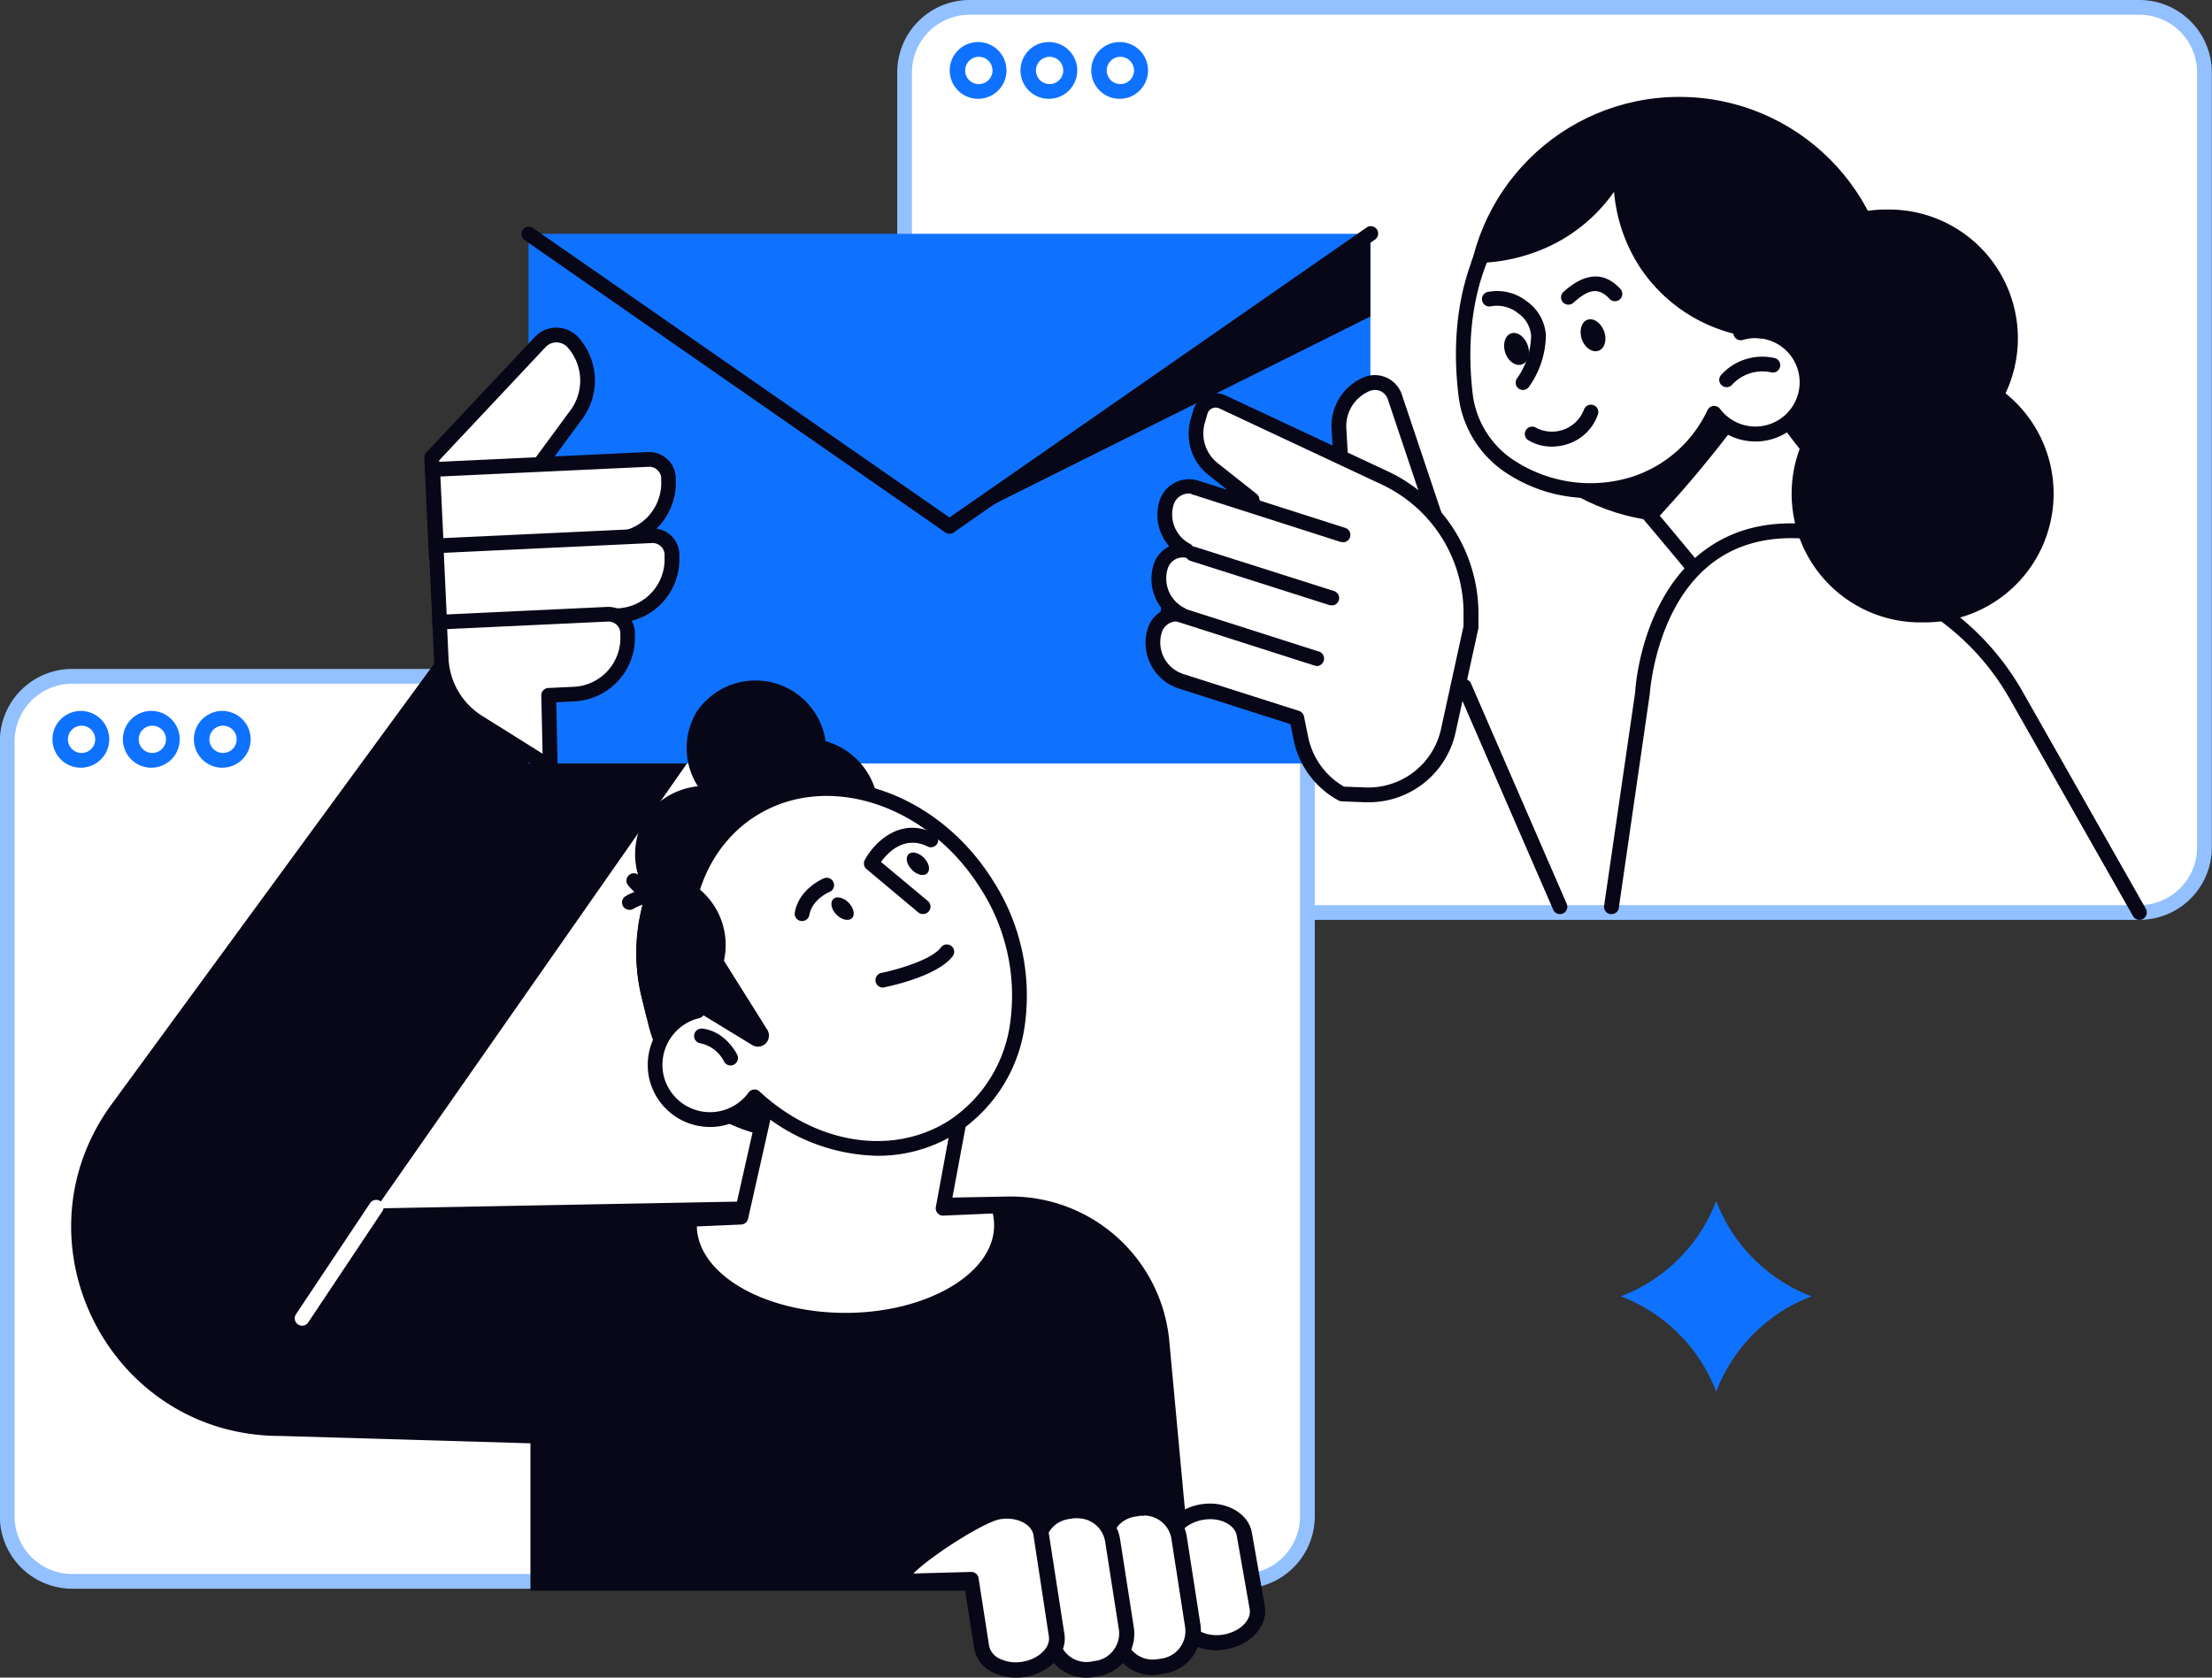 <svg width="116" height="88" fill="none" xmlns="http://www.w3.org/2000/svg"><rect width="100%" height="100%" fill="#333333" stroke="none"/><g clip-path="url(#a)"><path d="M112.21.387H50.848a3.41 3.41 0 0 0-3.41 3.409v40.656a3.41 3.41 0 0 0 3.41 3.41h61.362a3.409 3.409 0 0 0 3.41-3.41V3.796a3.409 3.409 0 0 0-3.41-3.41Z" fill="#fff"/><path d="M112.195 48.252H50.848a3.801 3.801 0 0 1-3.797-3.796V3.796A3.798 3.798 0 0 1 50.848 0h61.347a3.804 3.804 0 0 1 3.796 3.796v40.66a3.8 3.8 0 0 1-3.796 3.796ZM50.848.773a3.024 3.024 0 0 0-3.024 3.023v40.66a3.022 3.022 0 0 0 3.024 3.023h61.347a3.03 3.03 0 0 0 3.023-3.023V3.796a3.028 3.028 0 0 0-3.023-3.023H50.848Z" fill="#93C0FF"/><path d="M51.332 5.183a1.489 1.489 0 1 1 0-2.977 1.489 1.489 0 0 1 0 2.977Zm0-2.203a.716.716 0 1 0 0 1.432.716.716 0 0 0 0-1.432ZM55.043 5.183a1.489 1.489 0 1 1 0-2.977 1.489 1.489 0 0 1 0 2.977Zm0-2.203a.715.715 0 1 0 0 1.43.715.715 0 0 0 0-1.43ZM58.754 5.183a1.489 1.489 0 1 1 0-2.977 1.489 1.489 0 0 1 0 2.977Zm0-2.203a.715.715 0 1 0 0 1.43.715.715 0 0 0 0-1.43Z" fill="#0F72FF"/><path d="M65.152 35.474H3.789a3.41 3.41 0 0 0-3.41 3.409v40.656a3.41 3.41 0 0 0 3.41 3.41h61.363a3.41 3.41 0 0 0 3.41-3.41V38.883a3.41 3.41 0 0 0-3.41-3.41Z" fill="#fff"/><path d="M65.152 83.338H3.789a3.801 3.801 0 0 1-3.797-3.795v-40.66A3.795 3.795 0 0 1 3.79 35.09h61.363a3.801 3.801 0 0 1 3.796 3.791v40.661a3.803 3.803 0 0 1-3.796 3.795ZM3.789 35.864a3.025 3.025 0 0 0-3.024 3.019v40.66a3.022 3.022 0 0 0 3.024 3.022h61.363a3.028 3.028 0 0 0 3.023-3.022v-40.66a3.022 3.022 0 0 0-3.023-3.02H3.789Z" fill="#93C0FF"/><path d="M4.278 40.27a1.489 1.489 0 1 1 0-2.977 1.489 1.489 0 0 1 0 2.977Zm0-2.203a.715.715 0 1 0 0 1.43.715.715 0 0 0 0-1.43ZM7.989 40.27a1.49 1.49 0 1 1 0-2.978 1.49 1.49 0 0 1 0 2.978Zm0-2.203a.715.715 0 1 0 0 1.43.715.715 0 0 0 0-1.43ZM11.695 40.27a1.489 1.489 0 1 1 0-2.977 1.489 1.489 0 0 1 0 2.977Zm0-2.203a.715.715 0 1 0 0 1.43.715.715 0 0 0 0-1.43Z" fill="#0F72FF"/><path d="M28.934 26.39 5.868 57.904c-5.3 7.231-.135 17.42 8.834 17.42l13.115.386v7.73h34.716l-1.214-13.095a8.348 8.348 0 0 0-8.479-7.58l-33.123.623L36.69 39.095l-7.756-12.704Z" fill="#080717"/><path d="M71.865 40.05V12.264H27.719V40.05h44.146Z" fill="#0F72FF"/><path d="M49.79 27.998a.388.388 0 0 1-.22-.07L27.497 12.585a.386.386 0 0 1 .441-.633l21.853 15.19 21.848-15.19a.387.387 0 1 1 .441.633L50.011 27.93a.387.387 0 0 1-.22.07Z" fill="#080717"/><path d="M71.862 16.604v-4.34L49.789 27.612l22.073-11.008Z" fill="#080717"/><path d="m22.88 29.224-.243-5.222 5.687-6.056a1.16 1.16 0 0 1 1.748.038 3.022 3.022 0 0 1 .147 3.772l-4.47 6.076-2.869 1.392Z" fill="#fff"/><path d="M22.88 29.61a.388.388 0 0 1-.387-.371l-.242-5.218a.386.386 0 0 1 .104-.286l5.687-6.052a1.522 1.522 0 0 1 1.16-.495 1.572 1.572 0 0 1 1.16.541 3.397 3.397 0 0 1 .17 4.252l-4.473 6.072a.387.387 0 0 1-.143.12l-2.865 1.39a.439.439 0 0 1-.17.047Zm.152-5.461.208 4.472 2.254-1.094 4.416-5.999a2.628 2.628 0 0 0-.132-3.293.794.794 0 0 0-.903-.213.772.772 0 0 0-.268.19l-5.575 5.937Z" fill="#080717"/><path d="m22.992 28.733-.192-4.111 11.304-.53a1.013 1.013 0 0 1 1.06.965l.006.147a2.952 2.952 0 0 1-2.812 3.087l-9.366.439v.003Z" fill="#fff"/><path d="M22.881 29.12a.386.386 0 0 1-.386-.372l-.19-4.1a.386.386 0 0 1 .368-.406l11.3-.53a1.4 1.4 0 0 1 1.466 1.33v.146a3.343 3.343 0 0 1-3.182 3.48l-9.376.451Zm.213-4.125.159 3.332 8.977-.421a2.572 2.572 0 0 0 2.444-2.683v-.143a.63.63 0 0 0-.654-.595l-10.926.51Z" fill="#080717"/><path d="m23.016 32.732-.194-4.104 11.304-.532a1.013 1.013 0 0 1 1.06.963l.007.143a2.948 2.948 0 0 1-2.808 3.085l-9.37.442v.003Z" fill="#fff"/><path d="M23.061 33.12a.387.387 0 0 1-.387-.368l-.181-4.1a.386.386 0 0 1 .367-.406l11.305-.53c.371-.016.734.114 1.01.363a1.384 1.384 0 0 1 .452.97v.144a3.34 3.34 0 0 1-3.178 3.478l-9.365.44-.023.009Zm.213-4.12.154 3.331 8.982-.421a2.572 2.572 0 0 0 2.44-2.686v-.143a.622.622 0 0 0-.205-.433.63.63 0 0 0-.453-.163L23.274 29Z" fill="#080717"/><path d="M32.934 33.329v-.147a1.013 1.013 0 0 0-1.06-.963l-8.788.414.089 1.932a4.142 4.142 0 0 0 1.933 3.313l3.774 2.361-.078-3.772 1.319-.062a2.95 2.95 0 0 0 2.81-3.076Z" fill="#fff"/><path d="M28.862 40.633a.387.387 0 0 1-.205-.058l-3.773-2.361a4.526 4.526 0 0 1-2.123-3.626l-.089-1.932a.386.386 0 0 1 .1-.278.387.387 0 0 1 .268-.128l8.792-.414a1.396 1.396 0 0 1 1.005.364 1.372 1.372 0 0 1 .456.97v.143a3.335 3.335 0 0 1-3.178 3.478l-.943.047.07 3.393a.387.387 0 0 1-.194.344.388.388 0 0 1-.186.058ZM23.45 33l.073 1.546a3.748 3.748 0 0 0 1.76 3.003l3.17 1.987-.066-3.062a.386.386 0 0 1 .386-.386l1.315-.062a2.564 2.564 0 0 0 2.443-2.682V33.2a.62.62 0 0 0-.653-.595L23.45 33Z" fill="#080717"/><path d="M15.847 69.54a.387.387 0 0 1-.382-.311.385.385 0 0 1 .057-.291l3.867-5.798a.387.387 0 1 1 .641.429l-3.866 5.798a.388.388 0 0 1-.317.174Z" fill="#fff"/><path d="m47.1 58.606-3.646.885a7.859 7.859 0 0 1-9.46-5.762l-.352-1.446a9.834 9.834 0 0 1 7.222-11.843l.75 1.346a6.188 6.188 0 0 1 7.427 4.526l1.581 6.516a4.799 4.799 0 0 1-3.522 5.778Z" fill="#080717"/><path d="m36.173 63.967 2.706-.12 3.012-13.385 9.593 2.06-2.007 10.858 2.888-.124c.113.328.17.673.17 1.02 0 2.748-3.661 4.978-8.18 4.978-4.52 0-8.182-2.23-8.182-4.978a1.378 1.378 0 0 1 0-.309Z" fill="#fff"/><path d="M44.337 69.641c-4.724 0-8.568-2.408-8.568-5.365.001-.116.008-.232.02-.347a.387.387 0 0 1 .367-.348l2.393-.109 2.947-13.094a.387.387 0 0 1 .46-.29l9.592 2.056a.386.386 0 0 1 .302.448l-1.933 10.382 2.4-.104a.387.387 0 0 1 .387.259c.13.372.195.764.194 1.159.007 2.945-3.836 5.353-8.56 5.353Zm-7.794-5.307c.054 2.505 3.53 4.534 7.794 4.534 4.265 0 7.795-2.06 7.795-4.592 0-.209-.023-.418-.07-.622l-2.586.112a.36.36 0 0 1-.31-.131.387.387 0 0 1-.089-.325l1.934-10.49-8.854-1.897-2.927 13.01a.386.386 0 0 1-.36.3l-2.327.101ZM42.823 41.29a3.715 3.715 0 0 0-6.303-3.929 3.715 3.715 0 0 0 6.303 3.929Z" fill="#080717"/><path d="M40.065 41.816a8.34 8.34 0 0 0-5.2 9.462 5.778 5.778 0 0 0 3.32.174c2.997-.727 4.865-3.63 4.176-6.478a5.156 5.156 0 0 0-2.296-3.158Z" fill="#080717"/><path d="M35.443 47.428a8.334 8.334 0 0 0 4.118 9.976 5.721 5.721 0 0 0 2.219-2.481c1.314-2.787.224-6.06-2.428-7.309a5.182 5.182 0 0 0-3.909-.185ZM45.953 44.84a3.708 3.708 0 1 0-7.187-1.826 3.708 3.708 0 0 0 7.187 1.826Z" fill="#080717"/><path d="M40.28 46.9a3.8 3.8 0 0 0-6.48-3.963 3.8 3.8 0 0 0 6.48 3.963Z" fill="#080717"/><path d="M45.962 41.646a3.81 3.81 0 0 1-3.543 4.709 3.814 3.814 0 0 1-3.928-4.393 3.81 3.81 0 0 1 4.352-3.182 3.809 3.809 0 0 1 3.119 2.866ZM33.01 47.726a.386.386 0 0 1-.206-.715c.054-.035 1.4-.858 2.625-.116a.387.387 0 0 1-.386.665c-.828-.503-1.81.1-1.818.108a.386.386 0 0 1-.216.058Z" fill="#080717"/><path d="M34.954 47.475a2.834 2.834 0 0 1-2.022-1.044.387.387 0 1 1 .615-.471s.727.912 1.663.738a.393.393 0 1 1 .142.773 2.321 2.321 0 0 1-.398.004Z" fill="#080717"/><path d="M51.727 46.365c-2.904-4.6-8.401-6.342-12.287-3.892-3.286 2.068-4.361 6.47-2.865 10.563a2.318 2.318 0 0 0-.27.074 2.915 2.915 0 0 0-1.888 3.347 2.88 2.88 0 0 0 5.15 1.078c3.028 2.806 7.23 3.572 10.378 1.589 3.885-2.447 4.682-8.16 1.782-12.759Z" fill="#fff"/><path d="M46.012 60.627a9.889 9.889 0 0 1-6.407-2.535 3.29 3.29 0 0 1-1.596.931 3.27 3.27 0 0 1-3.971-2.485 3.308 3.308 0 0 1 2.042-3.757c-1.389-4.251-.124-8.572 3.15-10.636 4.06-2.559 9.813-.773 12.821 4.012a11.147 11.147 0 0 1 1.713 7.448 8.062 8.062 0 0 1-3.615 5.848 7.71 7.71 0 0 1-4.137 1.174Zm-6.445-3.478c.098 0 .191.038.263.104 2.992 2.775 6.96 3.394 9.91 1.546a7.302 7.302 0 0 0 3.255-5.303c.3-2.424-.266-4.877-1.597-6.926-2.784-4.41-8.054-6.103-11.754-3.772-3.066 1.932-4.175 6.087-2.706 10.103a.387.387 0 0 1-.024.317.362.362 0 0 1-.25.193c-.078.02-.16.04-.237.066a2.524 2.524 0 0 0-1.635 2.895 2.499 2.499 0 0 0 4.462.94.387.387 0 0 1 .274-.16l.039-.003Z" fill="#080717"/><path d="M43.868 47.977c.271.275.635.356.809.186.173-.17.096-.537-.175-.812-.27-.274-.634-.36-.808-.185-.174.174-.096.552.174.811ZM47.818 45.62c.27.278.634.359.808.185.174-.174.096-.533-.174-.808-.27-.274-.634-.36-.808-.185-.174.174-.097.533.174.807ZM42.064 48.313h-.066a.387.387 0 0 1-.317-.444c.213-1.24 1.462-1.77 1.512-1.79a.386.386 0 1 1 .297.712s-.908.386-1.047 1.21a.387.387 0 0 1-.38.313ZM46.318 51.804a.389.389 0 0 1-.078-.773c.681-.14 2.568-.642 3.094-1.322a.386.386 0 1 1 .603.479c-.812 1.024-3.279 1.546-3.557 1.6l-.062.016Z" fill="#080717"/><path d="M48.397 47.947a.388.388 0 0 1-.247-.09l-2.707-2.268a.387.387 0 0 1-.092-.48c.475-.88 1.852-2.319 3.66-1.383a.386.386 0 0 1-.347.688c-1.23-.626-2.111.313-2.463.8l2.46 2.052a.387.387 0 0 1-.264.68ZM37.208 49.187l3.035 4.84a.58.58 0 0 1-.104.722.571.571 0 0 1-.685.073l-2.911-1.774.665-3.861ZM38.313 55.89a.387.387 0 0 1-.348-.217 1.793 1.793 0 0 0-1.222-.943.392.392 0 0 1-.342-.431.39.39 0 0 1 .431-.342c1.218.139 1.806 1.322 1.829 1.372a.385.385 0 0 1-.178.518.387.387 0 0 1-.17.042Z" fill="#080717"/><path d="M34.325 45.766a9.772 9.772 0 0 0-.684 6.517l.267 1.086c.41.036.822.005 1.221-.093a3.808 3.808 0 0 0 1.693-6.51 3.81 3.81 0 0 0-2.497-1Z" fill="#080717"/><path d="m75.616 28.169-2.467-7.344a1.108 1.108 0 0 0-1.48-.669 2.381 2.381 0 0 0-1.45 2.32l.158 2.747 5.239 2.946Z" fill="#fff"/><path d="M75.613 28.555a.388.388 0 0 1-.19-.046l-5.239-2.95a.387.387 0 0 1-.197-.316l-.158-2.745a2.766 2.766 0 0 1 1.685-2.705 1.5 1.5 0 0 1 2 .9l2.462 7.344a.387.387 0 0 1-.12.421.363.363 0 0 1-.243.097Zm-4.864-3.564 4.175 2.35-2.145-6.396a.717.717 0 0 0-.387-.43.728.728 0 0 0-.576 0 1.998 1.998 0 0 0-1.214 1.933l.147 2.543Z" fill="#080717"/><path d="M72.575 25.065 64.1 21.092a.84.84 0 0 0-1.16.53l-.139.486a2.388 2.388 0 0 0 .812 2.512l2.038 1.608.062.306-2.993-.955a1.232 1.232 0 0 0-1.546.816 2.129 2.129 0 0 0 1.063 2.5 1.21 1.21 0 0 0-1.365.816 2.134 2.134 0 0 0 1.056 2.54 1.207 1.207 0 0 0-1.365.815 2.133 2.133 0 0 0 1.38 2.682l6.062 1.933.213 1.047a4.305 4.305 0 0 0 2.165 2.918l1.23.047a4.286 4.286 0 0 0 4.345-3.363l1.195-5.454v-.8a7.913 7.913 0 0 0-4.578-7.011Z" fill="#fff"/><path d="M71.763 42.083h-.167l-1.23-.047a.45.45 0 0 1-.17-.046 4.681 4.681 0 0 1-2.358-3.181l-.166-.823-5.846-1.867a2.517 2.517 0 0 1-1.632-3.166 1.589 1.589 0 0 1 .809-.939 2.504 2.504 0 0 1-.5-2.415 1.592 1.592 0 0 1 .813-.94 2.512 2.512 0 0 1-.515-2.373 1.625 1.625 0 0 1 2.046-1.07l1.508.479-.975-.773a2.755 2.755 0 0 1-.943-2.918l.14-.487a1.226 1.226 0 0 1 1.697-.773l8.482 3.97a8.25 8.25 0 0 1 4.775 7.343v.8c.006.03.006.06 0 .089l-1.195 5.457a4.661 4.661 0 0 1-4.573 3.68Zm-1.284-.82 1.137.043a3.902 3.902 0 0 0 3.951-3.057l1.183-5.412v-.773a7.465 7.465 0 0 0-4.33-6.667l-8.475-3.973a.45.45 0 0 0-.627.286l-.139.487a1.991 1.991 0 0 0 .68 2.099l2.038 1.611c.072.056.12.136.14.225l.061.305a.385.385 0 0 1-.498.444l-2.99-.954a.862.862 0 0 0-.656.058.83.83 0 0 0-.41.498 1.74 1.74 0 0 0 .87 2.049.387.387 0 0 1-.244.723.824.824 0 0 0-.928.556 1.735 1.735 0 0 0 .863 2.076.386.386 0 0 1-.248.722.82.82 0 0 0-.928.557 1.742 1.742 0 0 0 1.133 2.192l6.058 1.932a.387.387 0 0 1 .263.29l.213 1.047a3.918 3.918 0 0 0 1.883 2.636Z" fill="#080717"/><path d="M69.846 31.744a.306.306 0 0 1-.117 0l-7.291-2.32a.387.387 0 0 1 .085-.755.388.388 0 0 1 .15.017l7.292 2.32a.387.387 0 0 1-.12.753v-.015ZM70.435 28.431a.446.446 0 0 1-.12 0l-7.733-2.477a.387.387 0 1 1 .236-.734l7.733 2.473a.387.387 0 0 1-.116.754v-.015ZM68.99 34.913a.387.387 0 0 1-.116-.02L61.14 32.42a.389.389 0 0 1-.251-.487.386.386 0 0 1 .483-.247l7.733 2.474a.39.39 0 1 1-.12.773l.004-.02ZM98.985 24.497a6.753 6.753 0 1 0 0-13.505 6.753 6.753 0 1 0 0 13.505Z" fill="#080717"/><path d="M88.068 27.392c6.163 0 11.159-4.994 11.159-11.155 0-6.16-4.996-11.154-11.159-11.154-6.162 0-11.158 4.994-11.158 11.154s4.996 11.155 11.158 11.155Z" fill="#080717"/><path d="M90.624 32.057c-.166.456-5.985-7.259-6.12-7.344l6.426-6.802s4.616 7.204 5.892 7.525a11.918 11.918 0 0 0-6.198 6.62Z" fill="#fff"/><path d="M90.623 32.443a.386.386 0 0 1-.314-.162c-.842-1.194-5.702-6.926-6.058-7.282a.387.387 0 0 1-.114-.413.386.386 0 0 1 .087-.143l6.406-6.795a.388.388 0 0 1 .317-.12.387.387 0 0 1 .287.178c2.23 3.478 4.956 7.177 5.66 7.343a.388.388 0 0 1 .297.472.386.386 0 0 1-.483.278c-.328-.08-1.705-.85-5.857-7.274l-5.82 6.184c1.196 1.33 5.298 6.258 5.909 7.124a.387.387 0 0 1-.317.61Z" fill="#080717"/><path d="M90.886 22.027c.128.131.058.356-.108.572a61.07 61.07 0 0 1-3.708 4.418c-.15.162-.301.332-.468.48-.386-.577-.773-1.16-1.113-1.67a10.91 10.91 0 0 0-.313-.468l.12-.074a.61.61 0 0 1 .456-.116c.096-.061.197-.12.297-.189.46-.313.92-.634 1.377-.955l2.838-1.955a.526.526 0 0 1 .622-.043Z" fill="#080717"/><path d="M91.284 17.47a6.924 6.924 0 0 0 .03-4.278 7 7 0 0 0-8.78-4.584c-2.884.904-6.604 4.773-5.668 12.21.48 3.837 5.088 5.739 8.78 4.58a6.961 6.961 0 0 0 4.253-3.715 2.706 2.706 0 1 0 1.396-4.217l-.011.004Z" fill="#fff"/><path d="M83.41 26.128a7.951 7.951 0 0 1-4.253-1.214 5.633 5.633 0 0 1-2.656-4.043c-.904-7.115 2.444-11.545 5.923-12.627a7.379 7.379 0 0 1 9.283 4.895 7.374 7.374 0 0 1 .117 3.844 3.095 3.095 0 0 1 3.16 4.087 3.092 3.092 0 0 1-5.005 1.285 7.392 7.392 0 0 1-4.21 3.417 8.01 8.01 0 0 1-2.359.356Zm1.238-17.455c-.676 0-1.348.104-1.992.31-3.185 1-6.236 5.117-5.412 11.792a4.866 4.866 0 0 0 2.32 3.478 7.297 7.297 0 0 0 5.977.773 6.626 6.626 0 0 0 4.001-3.51.387.387 0 0 1 .658-.069 2.32 2.32 0 0 0 4.117-1.91 2.319 2.319 0 0 0-2.923-1.704.386.386 0 0 1-.475-.49 6.611 6.611 0 0 0-6.271-8.678v.008Z" fill="#080717"/><path d="M90.543 20.311a.386.386 0 0 1-.287-.642 2.911 2.911 0 0 1 2.765-.896.387.387 0 1 1-.166.753 2.158 2.158 0 0 0-2.023.657.387.387 0 0 1-.29.128ZM81.352 23.426a2.284 2.284 0 0 1-1.16-.309.385.385 0 0 1-.067-.665.386.386 0 0 1 .454 0 1.798 1.798 0 0 0 2.486-.966.388.388 0 0 1 .742.224 2.478 2.478 0 0 1-1.492 1.546 2.627 2.627 0 0 1-.963.17ZM82.25 15.982a.386.386 0 0 1-.251-.68l.054-.047c1.102-.962 2.08-1 2.907-.116a.386.386 0 1 1-.564.526c-.615-.657-1.16-.421-1.833.17l-.062.054a.387.387 0 0 1-.251.093ZM79.87 20.458a.387.387 0 0 1-.318-.607c.469-.656.727-1.44.742-2.245a1.584 1.584 0 0 0-.695-1.183 1.754 1.754 0 0 0-1.427-.352.387.387 0 0 1-.197-.746 2.5 2.5 0 0 1 2.084.476 2.357 2.357 0 0 1 1.009 1.777 4.757 4.757 0 0 1-.882 2.706.387.387 0 0 1-.317.174Z" fill="#080717"/><path d="M78.941 18.514c.159.448.553.718.874.602.32-.116.456-.572.294-1.02-.163-.448-.553-.719-.874-.603-.321.116-.44.572-.294 1.02ZM82.951 17.795c.163.448.553.719.878.603.325-.116.452-.576.29-1.02-.163-.445-.553-.72-.874-.603-.321.116-.437.572-.294 1.02ZM93.158 14.084c.143 1.16.216 2.32.25 3.479a.193.193 0 0 1-.17.213 8.507 8.507 0 0 1-2.965-.464 8.343 8.343 0 0 1-4.291-3.32 8.586 8.586 0 0 1-1.292-5.798.193.193 0 0 1 .387 0c.692-.56 1.72-.564 2.56-.356a8.645 8.645 0 0 1 2.578 1.226 5.72 5.72 0 0 1 2.15 2.08c.442.923.71 1.92.793 2.94Z" fill="#080717"/><path d="M82.38 8.348a7.391 7.391 0 0 1 3.294-.259 8.639 8.639 0 0 1-5.413 5.222 9.017 9.017 0 0 1-3.12.476c1.187-3.093 3.379-4.847 5.239-5.439Z" fill="#080717"/><path d="m65.935 84.352-.68-3.865c-.128-.816-1.11-1.342-2.197-1.16-1.086.166-1.863.966-1.736 1.782l.68 3.865c.128.815 1.11 1.341 2.197 1.16 1.086-.167 1.863-.967 1.736-1.782Z" fill="#fff"/><path d="M63.801 86.57c-1.114 0-2.053-.638-2.196-1.546l-.676-3.865c-.163-1.044.773-2.053 2.068-2.254 1.295-.2 2.494.476 2.656 1.508l.68 3.865c.163 1.032-.773 2.04-2.072 2.242-.151.03-.305.047-.46.05Zm-.344-6.88c-.113 0-.225.008-.336.027-.85.132-1.489.738-1.4 1.322l.68 3.865c.093.591.886.978 1.736.843.851-.136 1.489-.735 1.4-1.322l-.68-3.865c-.078-.503-.689-.87-1.38-.87h-.02Z" fill="#080717"/><path d="m61.755 80.685.715 4.606a1.854 1.854 0 0 1-1.548 2.118l-.26.04a1.862 1.862 0 0 1-2.123-1.551l-.716-4.606a1.859 1.859 0 0 1 1.552-2.123l.271-.042a1.857 1.857 0 0 1 2.109 1.558Z" fill="#fff"/><path d="M60.454 87.876a2.266 2.266 0 0 1-2.231-1.932l-.716-4.607a2.255 2.255 0 0 1 1.887-2.578l.26-.043a2.266 2.266 0 0 1 2.582 1.886l.715 4.608a2.264 2.264 0 0 1-1.887 2.582l-.263.038c-.114.025-.23.04-.347.046Zm-.457-8.36a1.497 1.497 0 0 0-.228 0l-.259.043a1.454 1.454 0 0 0-1.214 1.658l.715 4.607a1.457 1.457 0 0 0 1.663 1.214l.259-.039a1.458 1.458 0 0 0 1.214-1.662l-.715-4.607a1.453 1.453 0 0 0-1.435-1.23v.016Z" fill="#080717"/><path d="m58.277 80.815.716 4.606a1.854 1.854 0 0 1-1.55 2.118l-.247.038a1.857 1.857 0 0 1-2.12-1.548l-.715-4.606a1.855 1.855 0 0 1 1.549-2.118l.26-.04a1.86 1.86 0 0 1 2.107 1.55Z" fill="#fff"/><path d="M56.96 88.004a2.263 2.263 0 0 1-2.23-1.913l-.72-4.608a2.26 2.26 0 0 1 1.888-2.578l.262-.042a2.26 2.26 0 0 1 2.58 1.886l.718 4.607a2.264 2.264 0 0 1-1.886 2.578l-.263.043a2.632 2.632 0 0 1-.348.027Zm-.44-8.36a1.472 1.472 0 0 0-.224 0l-.26.042a1.446 1.446 0 0 0-1.217 1.658l.719 4.607a1.453 1.453 0 0 0 1.659 1.214l.259-.043a1.42 1.42 0 0 0 .95-.58 1.435 1.435 0 0 0 .267-1.078l-.719-4.607a1.453 1.453 0 0 0-1.434-1.213Z" fill="#080717"/><path d="m55.418 85.781-.831-5.314c-.128-.82-1.11-1.345-2.196-1.16-1.087.17-5.316 2.853-5.189 3.668l3.727-.1.55 3.532c.127.82 1.113 1.346 2.195 1.16 1.095-.166 1.872-.966 1.744-1.786Z" fill="#fff"/><path d="M53.276 88a2.677 2.677 0 0 1-1.245-.294 1.72 1.72 0 0 1-.947-1.252l-.495-3.185-3.371.093a.387.387 0 0 1-.41-.34c-.035-.225-.128-.828 2.32-2.474 1.07-.723 2.536-1.546 3.212-1.654 1.303-.201 2.494.475 2.657 1.511l.823 5.314c.163 1.036-.773 2.045-2.072 2.246a3.167 3.167 0 0 1-.472.035Zm-2.343-5.543a.387.387 0 0 1 .387.34l.549 3.533a.952.952 0 0 0 .533.665c.372.186.794.247 1.203.174.85-.132 1.492-.738 1.4-1.326l-.809-5.314c-.093-.588-.89-.974-1.736-.839s-3.653 1.933-4.562 2.849l3.027-.082h.008ZM112.194 48.252a.384.384 0 0 1-.336-.197l-6.453-11.375a13.113 13.113 0 0 0-9.086-6.455.388.388 0 0 1-.313-.448.387.387 0 0 1 .449-.31 13.88 13.88 0 0 1 9.623 6.83l6.453 11.375a.387.387 0 0 1-.337.58ZM81.805 47.95a.387.387 0 0 1-.356-.236l-5.026-11.568a.388.388 0 0 1 .711-.309L82.16 47.41a.386.386 0 0 1-.355.541Z" fill="#080717"/><path d="m84.504 47.564 1.632-11.209s.684-12.426 13.284-7.286L84.504 47.564Z" fill="#fff"/><path d="M84.504 47.95h-.054a.386.386 0 0 1-.328-.44l1.631-11.21c0-.185.336-5.383 4.067-7.73 2.436-1.545 5.715-1.484 9.748.163a.387.387 0 1 1-.294.715c-3.785-1.546-6.824-1.62-9.036-.224-3.395 2.141-3.716 7.12-3.72 7.17l-1.63 11.262a.387.387 0 0 1-.384.294Z" fill="#080717"/><path d="M100.825 32.648a6.753 6.753 0 1 0 0-13.504 6.753 6.753 0 1 0 0 13.504Z" fill="#080717"/><path d="M90 63a8.64 8.64 0 0 0 5 5 8.64 8.64 0 0 0-5 5 8.64 8.64 0 0 0-5-5 8.64 8.64 0 0 0 5-5Z" fill="#0F72FF"/></g><defs><clipPath id="a"><path fill="#fff" d="M0 0h116v88H0z"/></clipPath></defs></svg>